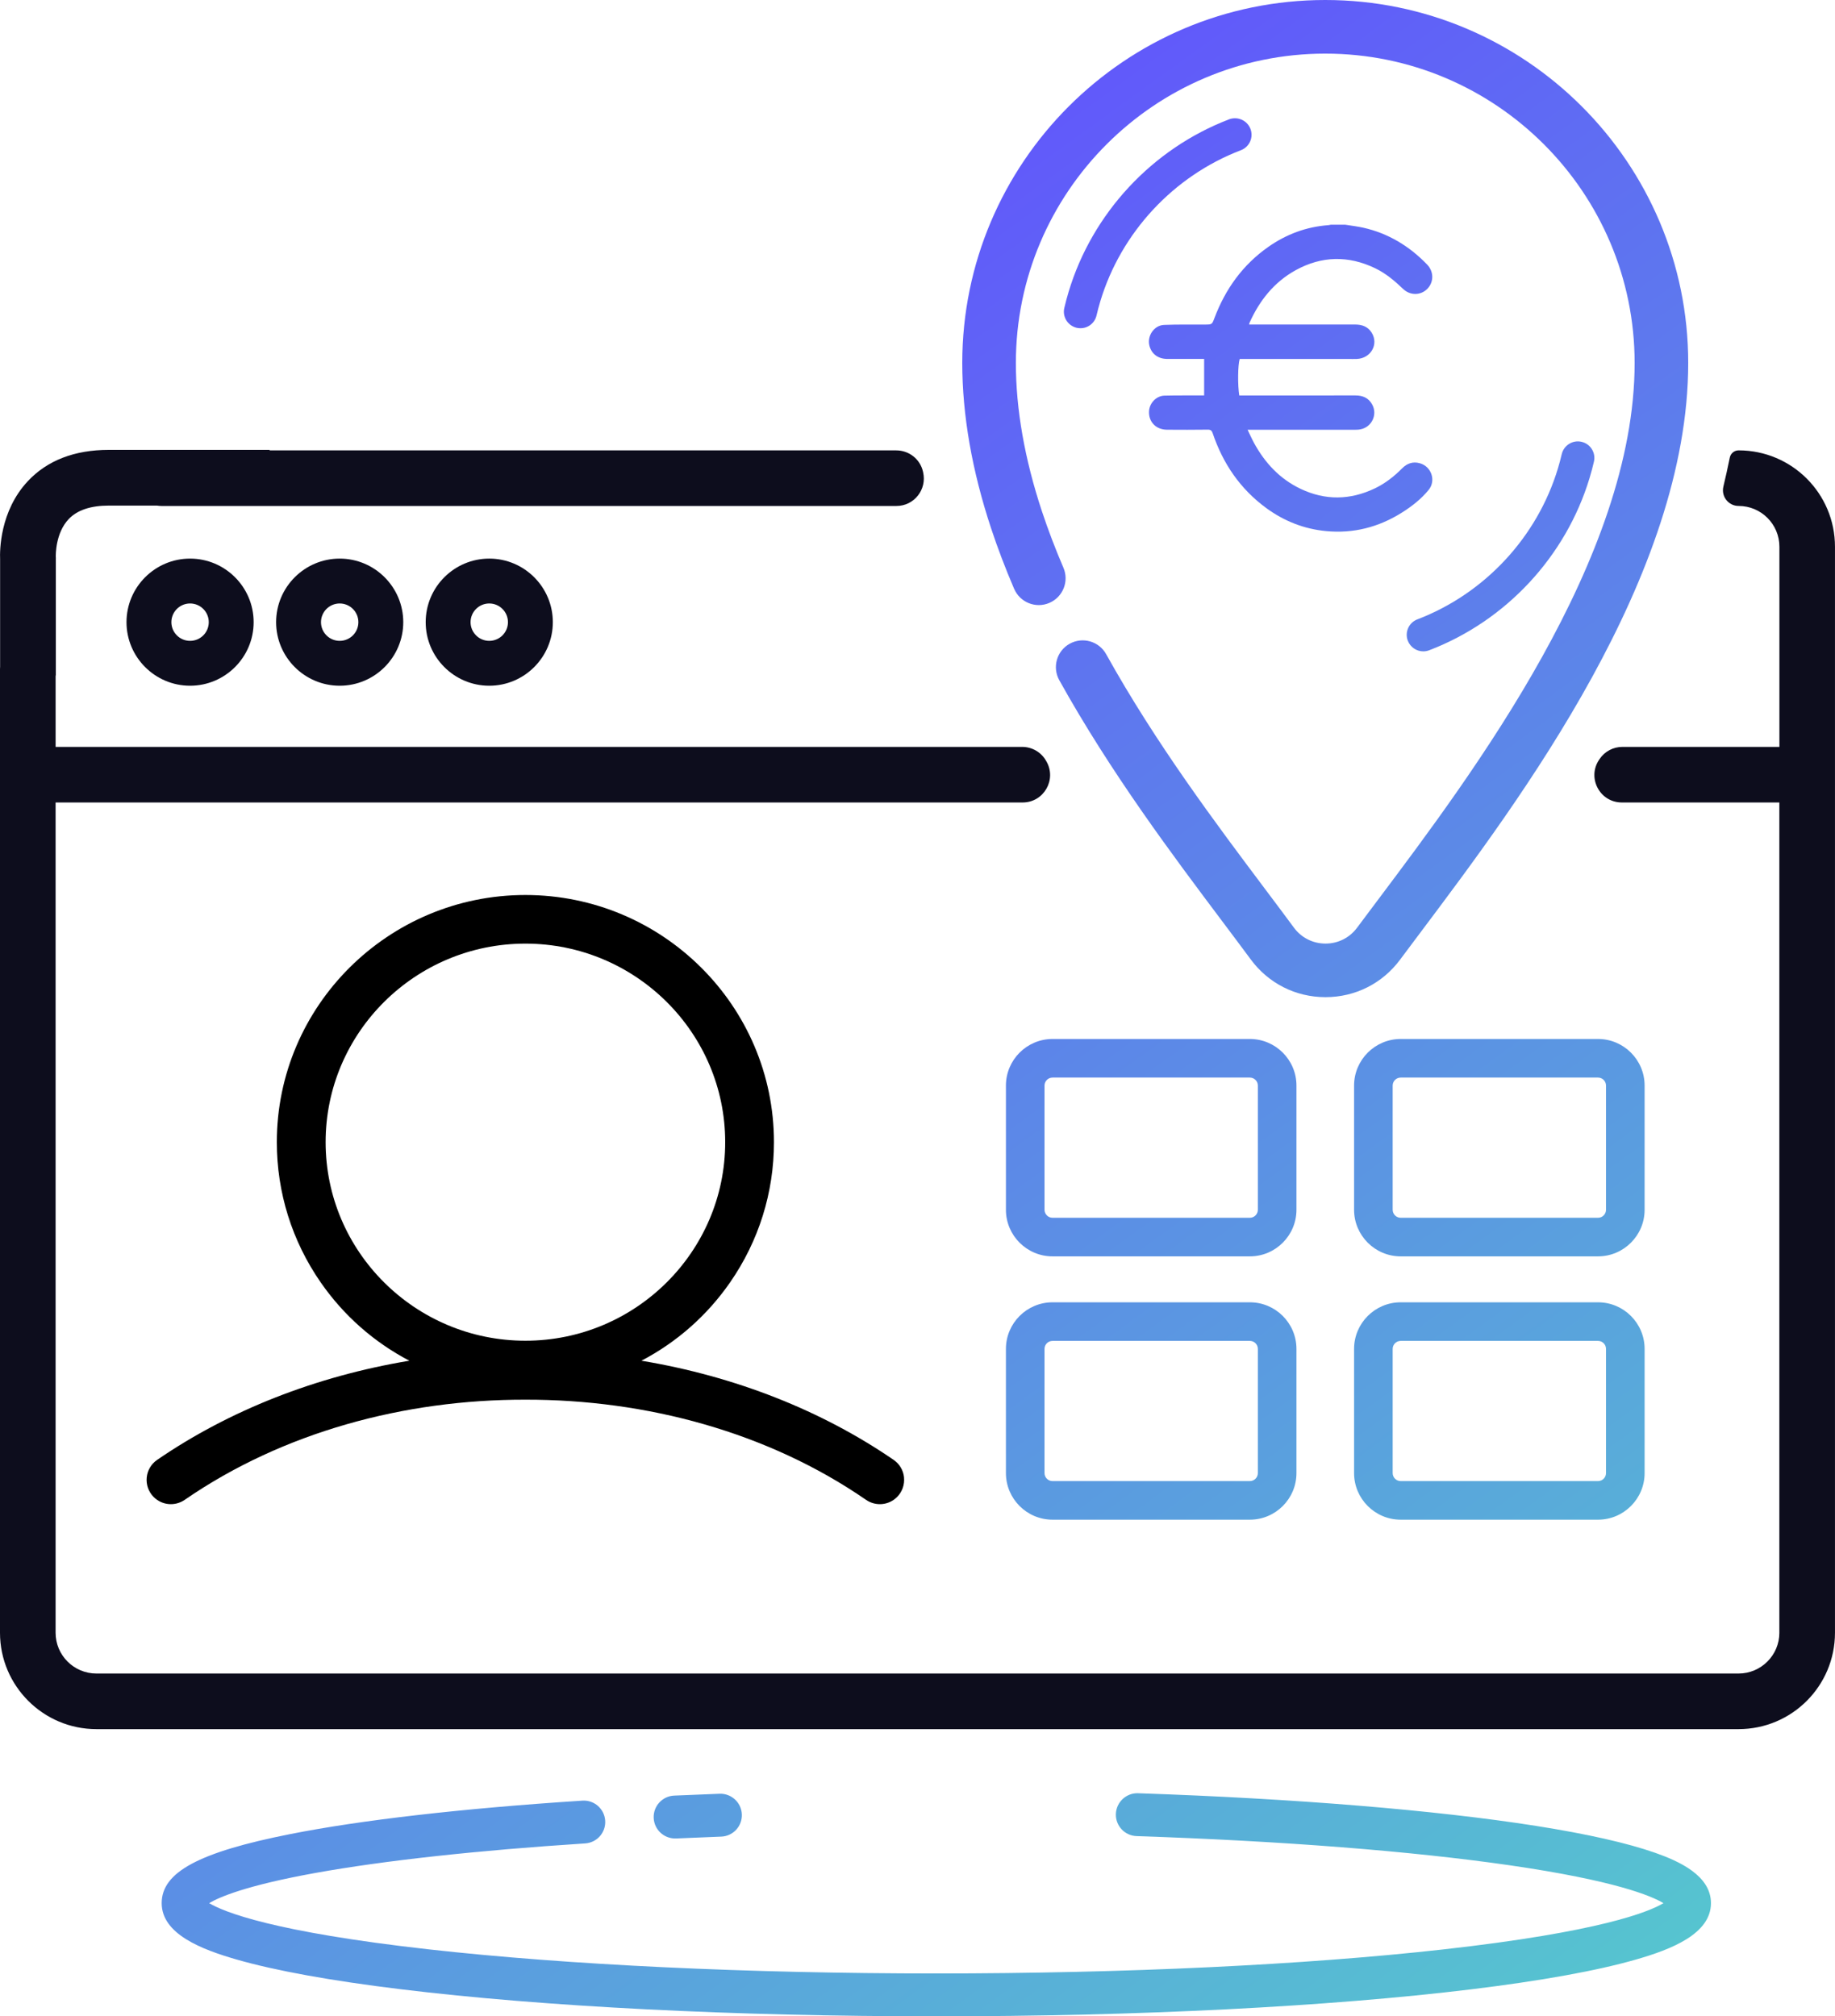 <?xml version="1.0" encoding="UTF-8"?>
<svg id="Layer_2" data-name="Layer 2" xmlns="http://www.w3.org/2000/svg" xmlns:xlink="http://www.w3.org/1999/xlink" viewBox="0 0 855.84 940.55">
  <defs>
    <style>
      .cls-1 {
        fill: url(#linear-gradient);
      }

      .cls-1, .cls-2, .cls-3, .cls-4, .cls-5, .cls-6, .cls-7, .cls-8, .cls-9, .cls-10, .cls-11, .cls-12 {
        stroke-width: 0px;
      }

      .cls-2 {
        fill: url(#linear-gradient-6);
      }

      .cls-3 {
        fill: #0d0d1d;
      }

      .cls-5 {
        fill: url(#linear-gradient-5);
      }

      .cls-6 {
        fill: url(#linear-gradient-2);
      }

      .cls-7 {
        fill: url(#linear-gradient-7);
      }

      .cls-8 {
        fill: url(#linear-gradient-3);
      }

      .cls-9 {
        fill: url(#linear-gradient-9);
      }

      .cls-10 {
        fill: url(#linear-gradient-8);
      }

      .cls-11 {
        fill: url(#linear-gradient-10);
      }

      .cls-12 {
        fill: url(#linear-gradient-4);
      }
    </style>
    <linearGradient id="linear-gradient" x1="515.69" y1="1110.39" x2="-2.45" y2="393.48" gradientUnits="userSpaceOnUse">
      <stop offset="0" stop-color="#56c5cf"/>
      <stop offset="1" stop-color="#6158fb"/>
    </linearGradient>
    <linearGradient id="linear-gradient-2" x1="1020.53" y1="745.53" x2="502.39" y2="28.62" xlink:href="#linear-gradient"/>
    <linearGradient id="linear-gradient-3" x1="1009.34" y1="753.61" x2="491.21" y2="36.7" xlink:href="#linear-gradient"/>
    <linearGradient id="linear-gradient-4" x1="1042.83" y1="729.41" x2="524.7" y2="12.5" xlink:href="#linear-gradient"/>
    <linearGradient id="linear-gradient-5" x1="569.51" y1="1071.5" x2="51.37" y2="354.59" xlink:href="#linear-gradient"/>
    <linearGradient id="linear-gradient-6" x1="802.63" y1="903.01" x2="284.5" y2="186.1" xlink:href="#linear-gradient"/>
    <linearGradient id="linear-gradient-7" x1="909.3" y1="825.92" x2="391.16" y2="109.01" xlink:href="#linear-gradient"/>
    <linearGradient id="linear-gradient-8" x1="744.32" y1="945.15" x2="226.18" y2="228.25" xlink:href="#linear-gradient"/>
    <linearGradient id="linear-gradient-9" x1="850.98" y1="868.06" x2="332.85" y2="151.16" xlink:href="#linear-gradient"/>
    <linearGradient id="linear-gradient-10" x1="1023.14" y1="743.64" x2="505.01" y2="26.73" xlink:href="#linear-gradient"/>
  </defs>
  <g id="Layer_1-2" data-name="Layer 1">
    <g>
      <path class="cls-3" d="m88.65,260.57c-16.34,0-29.65,13.3-29.65,29.65s13.3,29.65,29.65,29.65,29.65-13.3,29.65-29.65c0-16.34-13.29-29.65-29.65-29.65Zm0,38.37c-4.81,0-8.72-3.91-8.72-8.72s3.91-8.72,8.72-8.72,8.72,3.91,8.72,8.72c0,4.81-3.9,8.72-8.72,8.72Z"/>
      <path class="cls-3" d="m158.43,260.57c-16.34,0-29.65,13.3-29.65,29.65s13.3,29.65,29.65,29.65,29.65-13.3,29.65-29.65c0-16.34-13.3-29.65-29.65-29.65Zm0,38.37c-4.81,0-8.72-3.91-8.72-8.72s3.91-8.72,8.72-8.72,8.72,3.91,8.72,8.72c0,4.81-3.91,8.72-8.72,8.72Z"/>
      <path class="cls-3" d="m228.19,260.57c-16.34,0-29.65,13.3-29.65,29.65s13.3,29.65,29.65,29.65,29.65-13.3,29.65-29.65-13.3-29.65-29.65-29.65Zm0,38.37c-4.81,0-8.72-3.91-8.72-8.72s3.91-8.72,8.72-8.72,8.72,3.91,8.72,8.72-3.91,8.72-8.72,8.72Z"/>
      <path class="cls-3" d="m810.88,210.08h0c-2,0-3.71,1.41-4.11,3.37-.94,4.64-1.95,9.16-2.99,13.53-1.1,4.61,2.38,9.03,7.11,9.03,10.5,0,19.02,8.52,19.02,19.02v93.37h-73.24c-4.23,0-8.19,2.09-10.57,5.59l-.25.36c-5.77,8.49.3,19.98,10.57,19.98h73.46v387.29h.01c0,10.49-8.54,19.02-19.02,19.02H44.95c-10.5,0-19.02-8.52-19.02-19.02v-387.29h451.03c9.84,0,15.99-10.64,11.08-19.17-.07-.12-.14-.24-.21-.36-2.28-3.96-6.51-6.4-11.08-6.4H25.94v-33.26h.1v-54.57l.02-.3-.04-.47c-.02-.86-.18-11.19,6.06-17.71,3.96-4.15,10.25-6.25,18.7-6.25h22.39c.69.11,1.39.18,2.1.18h342.83c8.25,0,14.3-7.69,12.44-15.73l-.08-.36c-1.33-5.78-6.51-9.84-12.44-9.84H125.75v-.24H50.78c-15.99,0-28.7,4.9-37.77,14.57C-.16,238.46-.11,257.06.05,260.89v50.14c-.03.33-.05.67-.05,1.01v449.6c0,24.77,20.17,44.94,44.95,44.94h765.93c24.83,0,44.95-20.13,44.95-44.95V255.03c0-24.83-20.13-44.95-44.95-44.95Z"/>
      <path class="cls-4" d="m421.65,689.2c-.33-3.32-2.09-6.31-4.84-8.2-33.69-23.15-74.12-39.02-117.65-46.27,16.5-8.64,30.63-21.08,41.33-36.51,13.4-19.31,20.48-41.94,20.48-65.44,0-63.57-52-115.29-115.93-115.29s-115.93,51.72-115.93,115.29c0,23.5,7.08,46.12,20.48,65.44,10.7,15.43,24.83,27.87,41.33,36.51-43.52,7.25-83.95,23.12-117.65,46.27-2.75,1.89-4.51,4.88-4.84,8.2-.33,3.33.82,6.62,3.16,9.02,3.87,3.97,10,4.56,14.57,1.4,45.69-31.52,102.4-46.81,158.87-46.72,56.47-.09,113.18,15.19,158.87,46.72,4.58,3.16,10.71,2.57,14.57-1.4,2.34-2.4,3.49-5.69,3.16-9.02Zm-269.78-156.42c0-51.07,41.8-92.61,93.18-92.61s93.18,41.55,93.18,92.61-41.8,92.62-93.18,92.62-93.18-41.55-93.18-92.62Z"/>
      <g>
        <path class="cls-1" d="m314.87,857.58c.15,0,.31,0,.46,0,6.83-.31,13.91-.6,21.04-.86,5.52-.2,9.83-4.84,9.63-10.36-.2-5.52-4.89-9.83-10.36-9.63-7.19.26-14.33.55-21.22.86-5.52.25-9.79,4.92-9.54,10.44.24,5.36,4.67,9.55,9.98,9.55Z"/>
        <path class="cls-6" d="m473,274.67c2.72,6.35,10.07,9.29,16.41,6.57,6.35-2.72,9.29-10.07,6.57-16.41-3.82-8.91-7.18-17.75-10.01-26.28-8.08-24.4-12.17-47.7-12.17-69.24,0-79.57,64.73-144.3,144.3-144.3s144.29,64.73,144.29,144.3c0,90.98-75.01,190.9-119.83,250.59-3.38,4.51-6.61,8.8-9.63,12.86-3.5,4.7-8.85,7.39-14.71,7.39h-.04c-5.87-.01-11.24-2.73-14.72-7.46-4.12-5.59-8.6-11.56-13.35-17.88-22.73-30.27-51.02-67.94-74.21-109.67-3.35-6.03-10.96-8.21-17-4.86-6.04,3.35-8.21,10.96-4.86,17,24.02,43.23,52.88,81.66,76.07,112.54,4.71,6.28,9.16,12.2,13.22,17.7,8.24,11.17,20.92,17.6,34.79,17.62h.1c13.83,0,26.5-6.36,34.76-17.47,3-4.03,6.2-8.3,9.56-12.77,46.69-62.19,124.84-166.29,124.84-265.6C787.4,75.95,711.45,0,618.1,0s-169.3,75.95-169.3,169.3c0,24.22,4.52,50.16,13.43,77.1,3.04,9.2,6.67,18.72,10.76,28.28Z"/>
        <path class="cls-8" d="m573.24,55.67c-35.81,13.69-63.78,43.75-74.83,80.42-.75,2.49-1.43,5.04-2.02,7.56-.97,4.13,1.62,8.29,5.8,9.27.59.13,1.17.19,1.72.19,3.61,0,6.69-2.45,7.51-5.96.51-2.2,1.11-4.43,1.77-6.63,9.68-32.11,34.19-58.45,65.55-70.44,1.93-.74,3.45-2.17,4.3-4.05.84-1.89.9-3.99.16-5.92-1.5-3.94-5.95-5.92-9.96-4.45Z"/>
        <path class="cls-12" d="m656.61,298.88c1.13,2.97,4.03,4.96,7.2,4.96.94,0,1.87-.17,2.75-.51,35.81-13.68,63.78-43.74,74.83-80.41.75-2.5,1.44-5.04,2.02-7.57.47-2.01.13-4.07-.96-5.82-1.09-1.75-2.79-2.97-4.8-3.43-4.12-.99-8.29,1.62-9.26,5.76-.51,2.21-1.12,4.43-1.77,6.62-9.68,32.11-34.19,58.44-65.57,70.44-3.97,1.51-5.97,5.98-4.45,9.96Z"/>
        <path class="cls-5" d="m771.94,864.26c-12.99-4.56-31.65-8.77-55.48-12.53-46.71-7.37-112.66-12.78-185.69-15.24-5.47-.2-10.14,4.14-10.33,9.66s4.14,10.14,9.66,10.33c68.11,2.29,128.25,7,173.94,13.6,49.01,7.09,66.1,14.25,71.8,17.67-6.76,4.07-29.55,13.4-102.69,21.59-64.59,7.23-148.56,11.21-236.45,11.21s-171.86-3.98-236.45-11.21c-73.13-8.18-95.92-17.52-102.69-21.59,4.74-2.84,17.34-8.27,49.54-14.08,31.87-5.75,75.38-10.52,125.83-13.78,5.51-.36,9.69-5.11,9.33-10.62-.36-5.51-5.12-9.69-10.62-9.33-55.91,3.62-103.09,9.02-136.42,15.63-42.48,8.43-59.81,17.75-59.81,32.18s18.62,21.6,34.84,26.27c18.2,5.24,44.06,9.93,76.84,13.92,66.74,8.13,155.39,12.61,249.61,12.61s182.87-4.48,249.61-12.61c32.79-4,58.64-8.68,76.84-13.92,16.22-4.67,34.84-11.88,34.84-26.27,0-12.86-14.87-19.56-26.05-23.49Z"/>
        <path class="cls-2" d="m604.66,506.38c0-11.98-9.75-21.73-21.73-21.73h-92.03c-11.98,0-21.74,9.75-21.74,21.73v57.94c0,11.98,9.75,21.73,21.74,21.73h92.03c11.98,0,21.73-9.75,21.73-21.73v-57.94Zm-18,57.94c0,2.06-1.68,3.73-3.73,3.73h-92.03c-2.06,0-3.74-1.68-3.74-3.73v-57.94c0-2.06,1.68-3.73,3.74-3.73h92.03c2.06,0,3.73,1.68,3.73,3.73v57.94Z"/>
        <path class="cls-7" d="m767.04,506.38c0-11.98-9.75-21.73-21.73-21.73h-92.03c-11.98,0-21.74,9.75-21.74,21.73v57.94c0,11.98,9.75,21.73,21.74,21.73h92.03c11.98,0,21.73-9.75,21.73-21.73v-57.94Zm-18,57.94c0,2.06-1.68,3.73-3.73,3.73h-92.03c-2.06,0-3.74-1.68-3.74-3.73v-57.94c0-2.06,1.68-3.73,3.74-3.73h92.03c2.06,0,3.73,1.68,3.73,3.73v57.94Z"/>
        <path class="cls-10" d="m582.93,607.48h-92.03c-11.98,0-21.74,9.75-21.74,21.73v57.94c0,11.98,9.75,21.73,21.74,21.73h92.03c11.98,0,21.73-9.75,21.73-21.73v-57.94c0-11.98-9.75-21.73-21.73-21.73Zm3.73,79.67c0,2.06-1.68,3.73-3.73,3.73h-92.03c-2.06,0-3.74-1.68-3.74-3.73v-57.94c0-2.06,1.68-3.73,3.74-3.73h92.03c2.06,0,3.73,1.68,3.73,3.73v57.94Z"/>
        <path class="cls-9" d="m745.31,607.48h-92.03c-11.98,0-21.74,9.75-21.74,21.73v57.94c0,11.98,9.75,21.73,21.74,21.73h92.03c11.98,0,21.73-9.75,21.73-21.73v-57.94c0-11.98-9.75-21.73-21.73-21.73Zm3.73,79.67c0,2.06-1.68,3.73-3.73,3.73h-92.03c-2.06,0-3.74-1.68-3.74-3.73v-57.94c0-2.06,1.68-3.73,3.74-3.73h92.03c2.06,0,3.73,1.68,3.73,3.73v57.94Z"/>
        <path class="cls-11" d="m604.36,126c12.11-6.64,24.5-6.87,36.98-.89,4.98,2.39,9.12,5.9,13.08,9.68,3.29,3.14,8.16,3.06,11.21.02,3.16-3.15,3.19-8.08-.04-11.43-8.25-8.55-18.03-14.51-29.69-17.15-2.8-.63-5.68-.95-8.52-1.41h-6.71c-.36.07-.72.18-1.08.21-10.29.74-19.63,4.23-28.03,10.12-11.89,8.33-20,19.61-25.11,33.12-1.18,3.11-1.14,3.11-4.51,3.13-6.34.03-12.68-.09-19.01.16-4.71.18-8.04,5.19-6.83,9.76,1.01,3.82,4.06,6.09,8.31,6.11,5.31.03,10.63,0,15.94,0h1.26v17.03c-.66,0-1.21,0-1.76,0-5.59.02-11.19-.05-16.78.09-3.74.1-6.91,3.43-7.16,7.16-.33,4.98,3.19,8.71,8.35,8.74,6.34.04,12.68.06,19.02-.03,1.36-.02,1.89.42,2.32,1.68,4.78,14.15,12.84,25.99,24.96,34.88,8.33,6.1,17.64,9.78,27.94,10.76,12.69,1.21,24.41-1.79,35.18-8.53,4.72-2.95,9.12-6.37,12.65-10.7,3.54-4.35,1.27-10.93-4.14-12.43-3.24-.9-5.95.07-8.27,2.41-3.76,3.8-7.94,7.06-12.79,9.37-11.47,5.45-23.02,5.63-34.5.18-9.74-4.62-16.72-12.15-21.81-21.52-1.03-1.9-1.9-3.9-2.94-6.04h1.95c15.99,0,31.98,0,47.97,0,.93,0,1.87-.03,2.78-.22,5.29-1.08,8-6.93,5.37-11.64-1.69-3.04-4.42-4.17-7.81-4.16-17.48.03-34.96.01-52.44.01h-1.71c-.78-4.89-.68-14.04.2-17.02h1.61c16.36,0,32.73,0,49.09,0,1.31,0,2.61.04,3.92-.01,6.56-.27,10.3-6.85,6.94-12.25-1.78-2.86-4.52-3.81-7.76-3.81-15.85.02-31.7,0-47.55,0h-1.88c.11-.43.14-.65.23-.85,4.67-10.39,11.48-18.98,21.58-24.53Z"/>
      </g>
    </g>
  </g>
</svg>